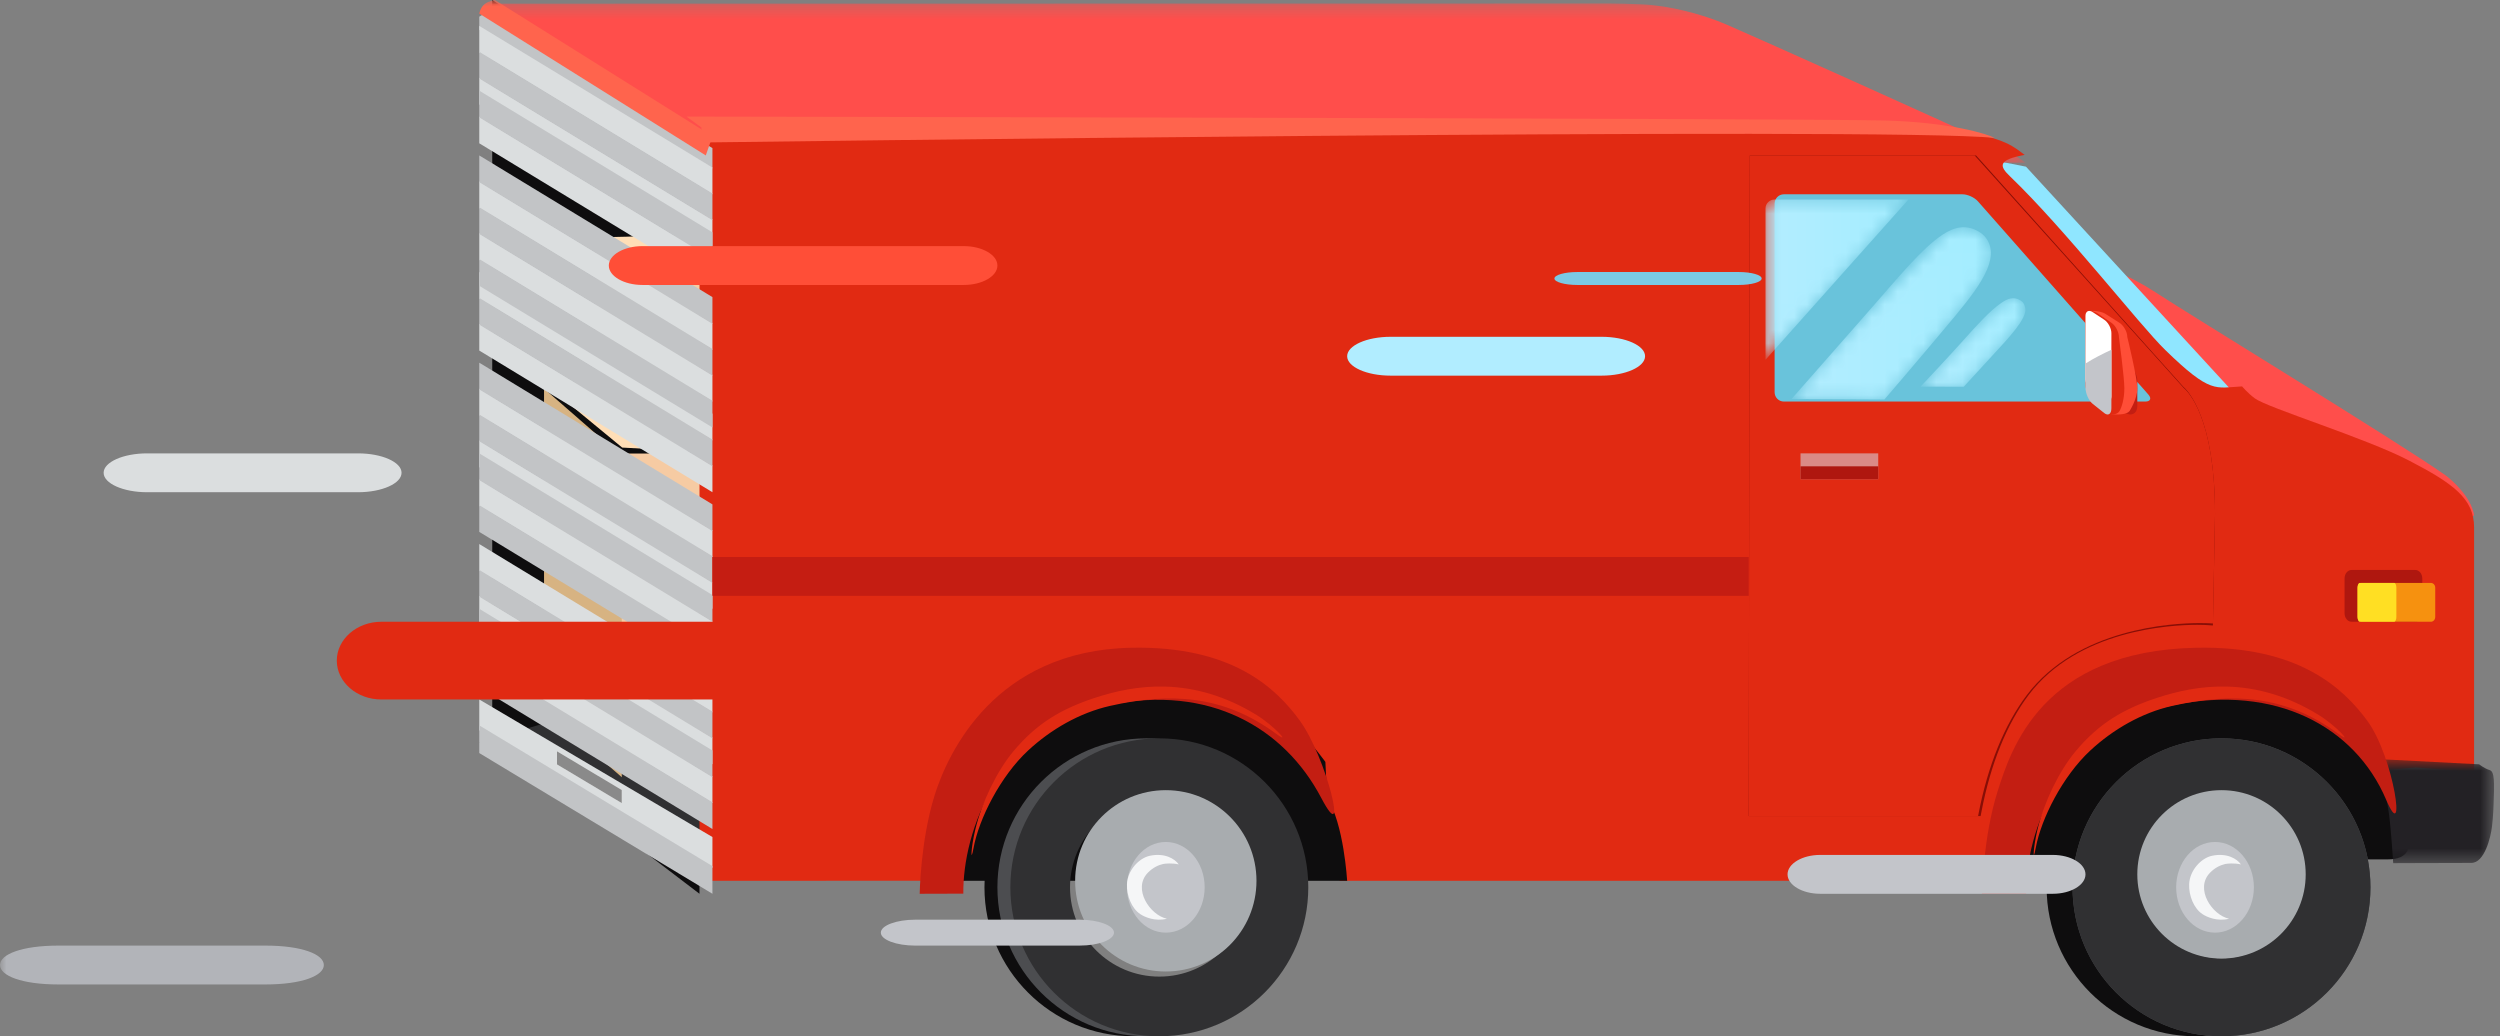 <svg xmlns="http://www.w3.org/2000/svg" xmlns:xlink="http://www.w3.org/1999/xlink" width="193" height="80" viewBox="0 0 193 80">
    <rect x="0" y="0" width="193" height="80" fill="#808080" stroke="none"/>
    <defs>
        <path id="ft2yhrt9ka" d="M0.629 0.266L119.378 0.266 119.378 12.57 0.629 12.57z"/>
        <path id="79c9so8voc" d="M0.54 0.598L9.541 0.598 9.541 8.639 0.54 8.639z"/>
        <path id="pa5bjl45re" d="M11.334.402L.298 12.777V1.085C.298.71.614.402 1 .402h10.333z"/>
        <path id="hlus4sd3rh" d="M11.954 1.125c.96-.64 1.905-.828 2.91-.18.462.298.763.811.82 1.362.195 1.843-2.043 4.225-4.546 7.233-.32.385-.833.99-1.376 1.628l-.234.275c-1.017 1.193-2.054 2.4-2.054 2.4l-7.167-.04 3.329-3.792.286-.325C4.827 8.656 5.707 7.653 6.3 6.98"/>
        <path id="fe9s9edm3k" d="M6.445.423C7.008.029 7.457-.13 7.981.194c.24.149.316.328.369.599.136.685-.928 1.91-2.055 3.135l-.26.282-.26.281c-.517.561-2.172 2.366-2.172 2.366L.269 6.852s.833-.89 1.7-1.826l.338-.366c.487-.528.951-1.035 1.248-1.37"/>
        <path id="g8fmciwvbn" d="M0 80L192 80 192 0 0 0z"/>
        <linearGradient id="tpld32d56f" x1=".001%" x2="99.999%" y1="50.003%" y2="50.003%">
            <stop offset="0%" stop-color="#B3EDFF"/>
            <stop offset="100%" stop-color="#A3EDFF"/>
        </linearGradient>
        <linearGradient id="uayppeiwri" x1=".003%" x2="100.001%" y1="50%" y2="50%">
            <stop offset="0%" stop-color="#B3EDFF"/>
            <stop offset="100%" stop-color="#A3EDFF"/>
        </linearGradient>
        <linearGradient id="g8m1qdmlvl" x1=".005%" x2="99.999%" y1="50.001%" y2="50.001%">
            <stop offset="0%" stop-color="#B3EDFF"/>
            <stop offset="100%" stop-color="#A3EDFF"/>
        </linearGradient>
    </defs>
    <g fill="none" fill-rule="evenodd">
        <g>
            <g>
                <g transform="translate(-1466, -49) translate(-9, -2) translate(1475, 51)">
                    <path fill="#FF4E4B" d="M87.519 35.766L70 19l86.324 1.06h3.396c2.038 0 4.784 1.262 6.647 2.483 2.863 1.875 18.822 11.608 22.401 14.132.457.321 2.005 1.672 2.232 3.088.226 1.418-103.481-3.997-103.481-3.997"/>
                    <path fill="#0E0D0E" d="M183.045 55.375s-2.034-2.29-5.049-3.318c-3.787-1.29-8.873-1.316-10.625-.525-.816.368-5.407 2.068-7.75 4.929-2.39 2.92-4.054 6.998-4.054 6.998L155 67s3.579-.002 6.567-.006c.385 0 .785-.626 1.198-.626 7.68-.009 19.913-.022 21.554-.022 3.37 0 .63-4.104.63-4.104l-1.904-6.867z"/>
                    <path fill="#8FE6FF" d="M173 30.925L156.407 12.868 152 12 169.48 32z"/>
                    <path fill="#0E0D0E" d="M54 69L43.301 60.842 38.002 58.35 38 0 54 10.502z"/>
                    <g transform="translate(37, 0)">
                        <mask id="o9bfj98erb" fill="#fff">
                            <use xlink:href="#ft2yhrt9ka"/>
                        </mask>
                        <path fill="#FF4E4B" d="M17.022 11.321L.63.831.773.282 86.302.269s1.42-.024 3.445.065c2.161.097 4.705.767 6.562 1.572 2.634 1.142 16.395 7.317 21.296 9.602 1.08.504 1.773 1.062 1.773 1.062L17.022 11.321z" mask="url(#o9bfj98erb)"/>
                    </g>
                    <path fill="#303032" d="M55 68L37 57.326 55 52z"/>
                    <path fill="#FFDEB7" d="M79 34.542L69.061 29 42 29.579 48.033 34.553 75.403 36z"/>
                    <path fill="#F6CBA3" d="M47 59L79 58.988 79 35 47 35.012z"/>
                    <path fill="#CC9B64" d="M62 59L65 58.988 65 35 62 35.012zM62.08 35L65 34.987 56.958 29 54 29.094z"/>
                    <path fill="#D7B382" d="M42 54.769L48 60 48 35.23 42 30z"/>
                    <path fill="#FFDEB7" d="M65 22.179L59.787 18 46 18.326 49.224 22.186 63.167 23z"/>
                    <path fill="#F6CBA3" d="M49 33L65 32.994 65 21 49 21.006z"/>
                    <path fill="#D7B382" d="M46 30.349L49 34 49 21.65 46 18z"/>
                    <path fill="#0E0D0E" d="M170.31 75.832c-3.804.115-7.703-3.524-7.703-7.332s2.919-7.834 8.515-7.757c5.094.07 7.949 3.95 7.949 7.757 0 3.808-2.315 7.14-8.76 7.332M169.5 57C163.147 57 158 62.149 158 68.5S163.148 80 169.5 80 181 74.851 181 68.5 175.852 57 169.5 57"/>
                    <path fill="#4C4D50" d="M171.77 75.87c-3.806-.059-7.164-3.563-7.164-7.37s2.842-7.37 7.473-7.41c4.516-.037 7.448 3.603 7.448 7.41s-2.817 7.447-7.756 7.37M171.5 57c-6.35 0-11.5 5.148-11.5 11.5 0 6.35 5.15 11.5 11.5 11.5 6.351 0 11.5-5.15 11.5-11.5 0-6.352-5.149-11.5-11.5-11.5"/>
                    <path fill="#303032" d="M171.5 73.982c-3.027 0-5.481-2.454-5.481-5.482 0-3.027 2.454-5.481 5.48-5.481 3.028 0 5.482 2.454 5.482 5.481 0 3.028-2.454 5.482-5.481 5.482m0-16.982c-6.352 0-11.5 5.149-11.5 11.5S165.148 80 171.5 80c6.351 0 11.5-5.149 11.5-11.5S177.851 57 171.5 57"/>
                    <path fill="#A8ACAF" d="M171.5 74c-3.59 0-6.5-2.91-6.5-6.5s2.91-6.5 6.5-6.5 6.5 2.91 6.5 6.5-2.91 6.5-6.5 6.5"/>
                    <path fill="#E12A12" d="M54.003 10.015c7.683.083 92.15-.015 92.15-.015s3.339.006 4.81.151c3.845.378 4.665 1.331 5.34 1.808-2.132.391-1.945.872-1.115 1.67 4.235 4.067 9.97 11.444 11.97 13.391 3.517 3.423 3.861 2.916 5.932 2.81 0 0 .421.509.985.926.995.738 8.551 3.053 11.924 4.81 3.372 1.755 5.001 2.925 5.001 5.15v18.905l-4.497-.371-3.024.273-1.434-3.043-5.002-5.112-9.07-.82-5.931 2.576-4.653 4.33-3.373 5.269-.57 5.277H103.42l-.257-1.312-28.603.12-.094 1.182L54 68l.003-57.985"/>
                    <path fill="#880E06" d="M152.551 12H135.08v.465L135 62.533 135 63h17.904l.073-.378c.698-3.642 1.955-6.743 3.632-8.968 3.791-5.027 10.918-5.418 13.012-5.418.46 0 .728.018.731.019l.484.032.01-.489.154-8.112c0-7.423-2.103-9.532-2.455-9.833L152.69 12.154 152.55 12zm-.205.467l15.88 17.725s2.312 1.71 2.312 9.485l-.155 8.112s-.278-.019-.762-.019c-2.34 0-9.49.443-13.38 5.602-2.252 2.987-3.256 6.752-3.718 9.161h-17.06l.078-50.066h16.805z"/>
                    <path fill="#AF170F" d="M187 47.348c0 .358-.245.652-.543.652h-4.914c-.3 0-.543-.294-.543-.652v-2.695c0-.36.244-.653.543-.653h4.914c.298 0 .543.294.543.653v2.695z"/>
                    <path fill="#F6910F" d="M188 47.63c0 .203-.152.37-.338.37h-5.325c-.186 0-.337-.167-.337-.37v-2.26c0-.204.151-.37.337-.37h5.325c.186 0 .338.166.338.37v2.26z"/>
                    <path fill="#FFDF23" d="M185 47.63c0 .203-.076.37-.169.37h-2.663c-.093 0-.168-.167-.168-.37v-2.26c0-.204.075-.37.168-.37h2.663c.093 0 .169.166.169.37v2.26z"/>
                    <g transform="translate(183, 58)">
                        <mask id="9z696nem1d" fill="#fff">
                            <use xlink:href="#79c9so8voc"/>
                        </mask>
                        <path fill="#232125" d="M9.203 1.451c-.375-.106-.815-.447-.815-.447L.54.598s.7 2.828.884 4.2c.184 1.373.331 3.84.331 3.84l1.092-.005s4.19-.014 4.933-.014c1.037 0 1.507-2.003 1.603-2.821.097-.817.12-1.658.12-1.658.074-1.78.074-2.583-.3-2.689" mask="url(#9z696nem1d)"/>
                    </g>
                    <path fill="#0E0D0E" d="M102.32 58.82s-3.42-4.788-6.485-5.79c-3.848-1.258-9.017-1.282-10.797-.511-.83.358-5.495 2.015-7.875 4.804-2.43 2.845-2.565 6.82-2.565 6.82L74 68h30s-.258-4.43-1.541-6.373c-.063-1.173-.14-2.807-.14-2.807"/>
                    <path fill="#0E0D0E" d="M88.311 75.832c-3.806.115-7.705-3.524-7.705-7.332s2.92-7.834 8.516-7.757c5.095.07 7.95 3.95 7.95 7.757 0 3.808-2.316 7.14-8.76 7.332M87.5 57C81.149 57 76 62.149 76 68.5S81.149 80 87.5 80 99 74.851 99 68.5 93.851 57 87.5 57"/>
                    <path fill="#4C4D50" d="M88.77 75.87c-3.806-.059-7.164-3.563-7.164-7.37s2.842-7.37 7.473-7.41c4.516-.037 7.448 3.603 7.448 7.41s-2.817 7.447-7.757 7.37M88.5 57C82.149 57 77 62.148 77 68.5 77 74.85 82.149 80 88.5 80c6.35 0 11.5-5.15 11.5-11.5 0-6.352-5.15-11.5-11.5-11.5"/>
                    <path fill="#303032" d="M89.5 75.394c-3.807 0-6.894-3.087-6.894-6.894 0-3.808 3.087-6.894 6.894-6.894s6.894 3.086 6.894 6.894c0 3.807-3.087 6.894-6.894 6.894M89.5 57C83.149 57 78 62.149 78 68.5S83.149 80 89.5 80 101 74.851 101 68.5 95.851 57 89.5 57"/>
                    <path fill="#A8ACAF" d="M90 75c-3.866 0-7-3.134-7-7s3.134-7 7-7 7 3.134 7 7-3.134 7-7 7"/>
                    <path fill="#C31E12" d="M74.368 68.99c-.048-4.746 2.686-12.787 11.32-14.57 7.634-1.575 13.44 1.712 16.312 7.18 2.181 4.151.413-3.14-1.67-5.989-1.811-2.477-5.205-5.768-13.015-5.605-10.512.218-14.144 8.126-15.166 11.403C71.056 64.915 71 69 71 69s2.332-.01 3.368-.01"/>
                    <path fill="#E12A12" d="M97.034 55.214c-5.04-3.11-9.497-2.325-12.486-1.348-2.647.866-4.527 2-6.3 4.117-1.288 1.54-2.45 3.94-2.958 6.071-.354 1.484-.366 2.681-.132 1.408.414-2.254 2.078-5.54 4.208-7.519 1.755-1.63 3.975-2.913 6.315-3.445 4.687-1.066 8.804-.833 12.855 2.161 1.222.903-.212-.65-1.502-1.445"/>
                    <path fill="#C31E12" d="M156.415 68.99c-.05-4.746 2.721-12.787 11.474-14.57 7.739-1.575 13.89 1.614 16.318 7.31 1.587 3.727.636-3.27-1.475-6.119-1.837-2.477-5.277-5.768-13.195-5.605-11.914.245-14.297 7.84-15.332 11.117C153.095 64.629 153 69 153 69s2.364-.01 3.415-.01"/>
                    <path fill="#E12A12" d="M179.033 55.214c-5.039-3.11-9.497-2.325-12.485-1.348-2.647.866-4.527 2-6.3 4.117-1.288 1.54-2.45 3.94-2.958 6.071-.354 1.484-.366 2.681-.132 1.408.414-2.254 2.078-5.54 4.209-7.519 1.754-1.63 3.974-2.913 6.314-3.445 4.687-1.066 8.804-.833 12.855 2.161 1.222.903-.213-.65-1.503-1.445M135 63l.08-51h17.36l16.143 17.951c.257.207 2.417 2.178 2.417 9.746l-.161 8.438-.245-.017c-.003 0-.282-.018-.758-.018-2.148 0-9.46.401-13.366 5.561-1.721 2.273-3.008 5.436-3.724 9.148l-.037.191H135z"/>
                    <path fill="#69C3DB" d="M165.857 30.463c.26.295.154.537-.236.537H137.71c-.391 0-.71-.324-.71-.72V15.72c0-.396.319-.72.71-.72h13.798c.39 0 .922.242 1.182.537l13.167 14.926z"/>
                    <g transform="translate(136, 15)">
                        <mask id="nbh4u8oplg" fill="#fff">
                            <use xlink:href="#pa5bjl45re"/>
                        </mask>
                        <path fill="url(#tpld32d56f)" d="M11.334.402H1c-.387 0-.703.308-.703.683v11.692L11.334.402z" mask="url(#nbh4u8oplg)"/>
                    </g>
                    <g transform="translate(138, 17)">
                        <mask id="xkxp6txoqj" fill="#fff">
                            <use xlink:href="#hlus4sd3rh"/>
                        </mask>
                        <path fill="url(#uayppeiwri)" d="M15.684 2.307c-.057-.55-.358-1.064-.82-1.361-1.005-.65-1.95-.462-2.91.179C10.337 2.202 8.537 4.437 6.3 6.98 4.553 8.966.307 13.803.307 13.803l7.167.04s2.706-3.15 3.664-4.303c2.503-3.008 4.741-5.39 4.546-7.233" mask="url(#xkxp6txoqj)"/>
                    </g>
                    <g transform="translate(148, 23)">
                        <mask id="bkgrti8r8m" fill="#fff">
                            <use xlink:href="#fe9s9edm3k"/>
                        </mask>
                        <path fill="url(#g8m1qdmlvl)" d="M8.35.793c-.053-.27-.129-.45-.37-.599-.523-.323-.972-.165-1.535.229-.815.57-1.83 1.673-2.89 2.868C2.664 4.294.269 6.85.269 6.85l3.334.006S5.258 5.052 5.775 4.49C7.066 3.092 8.506 1.583 8.35.793" mask="url(#bkgrti8r8m)"/>
                    </g>
                    <mask id="0w63uqv8qo" fill="#fff">
                        <use xlink:href="#g8fmciwvbn"/>
                    </mask>
                    <path fill="#DA8A86" d="M139 37L145 37 145 35 139 35z" mask="url(#0w63uqv8qo)"/>
                    <path fill="#AF170F" d="M139 37L145 37 145 36 139 36z" mask="url(#0w63uqv8qo)"/>
                    <path fill="#C2C4C6" d="M55 13L37 2.3 37 1.289 37.469 1 55 11.432z" mask="url(#0w63uqv8qo)"/>
                    <path fill="#DBDEDF" d="M55 15L37 4.063 37 2 55 12.936zM55 19L37 8.063 37 6 55 16.937z" mask="url(#0w63uqv8qo)"/>
                    <path fill="#C2C4C6" d="M55 17L37 6.063 37 4 55 14.937z" mask="url(#0w63uqv8qo)"/>
                    <path fill="#DBDEDF" d="M55 22L37 11.063 37 9 55 19.937z" mask="url(#0w63uqv8qo)"/>
                    <path fill="#C2C4C6" d="M55 20L37 9.063 37 7 55 17.937z" mask="url(#0w63uqv8qo)"/>
                    <path fill="#DBDEDF" d="M55 27L37 16.063 37 14 55 24.937z" mask="url(#0w63uqv8qo)"/>
                    <path fill="#C2C4C6" d="M55 25L37 14.064 37 12 55 22.937z" mask="url(#0w63uqv8qo)"/>
                    <path fill="#DBDEDF" d="M55 31L37 20.064 37 18 55 28.937z" mask="url(#0w63uqv8qo)"/>
                    <path fill="#C2C4C6" d="M55 29L37 18.063 37 16 55 26.937z" mask="url(#0w63uqv8qo)"/>
                    <path fill="#DBDEDF" d="M55 34L37 23.063 37 21 55 31.937z" mask="url(#0w63uqv8qo)"/>
                    <path fill="#C2C4C6" d="M55 33L37 22.064 37 20 55 30.937z" mask="url(#0w63uqv8qo)"/>
                    <path fill="#DBDEDF" d="M55 38L37 27.063 37 25 55 35.937z" mask="url(#0w63uqv8qo)"/>
                    <path fill="#C2C4C6" d="M55 36L37 25.063 37 23 55 33.937z" mask="url(#0w63uqv8qo)"/>
                    <path fill="#DBDEDF" d="M55 43L37 32.063 37 30 55 40.937z" mask="url(#0w63uqv8qo)"/>
                    <path fill="#C2C4C6" d="M55 41L37 30.063 37 28 55 38.937z" mask="url(#0w63uqv8qo)"/>
                    <path fill="#DBDEDF" d="M55 47L37 36.063 37 34 55 44.936z" mask="url(#0w63uqv8qo)"/>
                    <path fill="#C2C4C6" d="M55 45L37 34.063 37 32 55 42.937z" mask="url(#0w63uqv8qo)"/>
                    <path fill="#DBDEDF" d="M55 50L37 39.063 37 37 55 47.937z" mask="url(#0w63uqv8qo)"/>
                    <path fill="#C2C4C6" d="M55 48L37 37.064 37 35 55 45.936z" mask="url(#0w63uqv8qo)"/>
                    <path fill="#DBDEDF" d="M55 55L37 44.063 37 42 55 52.936z" mask="url(#0w63uqv8qo)"/>
                    <path fill="#C2C4C6" d="M55 52L37 41.063 37 39 55 49.937z" mask="url(#0w63uqv8qo)"/>
                    <path fill="#DBDEDF" d="M55 59L37 48.063 37 46 55 56.937z" mask="url(#0w63uqv8qo)"/>
                    <path fill="#C2C4C6" d="M55 57L37 46.063 37 44 55 54.937z" mask="url(#0w63uqv8qo)"/>
                    <path fill="#DBDEDF" d="M55 62L37 51.063 37 49 55 59.937z" mask="url(#0w63uqv8qo)"/>
                    <path fill="#C2C4C6" d="M55 60L37 49.063 37 47 55 57.937z" mask="url(#0w63uqv8qo)"/>
                    <path fill="#DBDEDF" d="M55 67L37 56.381 37 54 55 64.619z" mask="url(#0w63uqv8qo)"/>
                    <path fill="#C2C4C6" d="M55 64L37 53.063 37 51 55 61.937zM55 69L37 58.136 37 56 55 66.864z" mask="url(#0w63uqv8qo)"/>
                    <path fill="#F5F5F5" d="M48 62L43 59.013 43 58 48 60.989z" mask="url(#0w63uqv8qo)"/>
                    <path fill="#8A8A8A" d="M48 62L43 59.013 43 58 48 60.988z" mask="url(#0w63uqv8qo)"/>
                    <path fill="#C51D12" d="M55 46L135 46 135 43 55 43z" mask="url(#0w63uqv8qo)"/>
                    <path fill="#FF644D" d="M154 10.653c-7.765-.89-99.846.347-99.846.347l-.004-1.16L53 9s85.952.145 92.384.3c5.24.126 8.15 1.083 8.616 1.353" mask="url(#0w63uqv8qo)"/>
                    <path fill="#C3C5CA" d="M171 72c-1.657 0-3-1.567-3-3.5s1.343-3.5 3-3.5c1.656 0 3 1.567 3 3.5s-1.344 3.5-3 3.5" mask="url(#0w63uqv8qo)"/>
                    <path fill="#F5F6F7" d="M169.002 68.262c-.036.879.367 1.873 1.028 2.309.346.229 1.147.584 2.055.355-1.314-.279-2.673-2.316-1.47-3.553.382-.393.81-.59 1.171-.672.157-.036.703-.086 1.214.031-.306-.438-1.082-.907-2.23-.667-.857.182-1.725 1.136-1.768 2.197" mask="url(#0w63uqv8qo)"/>
                    <path fill="#C3C5CA" d="M90 72c-1.657 0-3-1.567-3-3.5s1.343-3.5 3-3.5 3 1.567 3 3.5-1.343 3.5-3 3.5" mask="url(#0w63uqv8qo)"/>
                    <path fill="#F5F6F7" d="M87.002 68.262c-.035.879.368 1.873 1.028 2.309.346.229 1.147.584 2.055.355-1.314-.279-2.672-2.316-1.47-3.553.383-.393.81-.59 1.172-.672.157-.036.702-.086 1.213.031-.307-.438-1.082-.907-2.23-.667-.856.182-1.725 1.136-1.768 2.197" mask="url(#0w63uqv8qo)"/>
                    <path fill="#FF644D" d="M54.487 12L37 1.05s.066-.448.416-.737c.28-.234.789-.313.789-.313L55 10.518 54.487 12z" mask="url(#0w63uqv8qo)"/>
                    <path fill="#B1EDFF" d="M127 27.5c0 .825-1.513 1.5-3.362 1.5h-16.276c-1.85 0-3.362-.675-3.362-1.5s1.513-1.5 3.362-1.5h16.276c1.85 0 3.362.675 3.362 1.5" mask="url(#0w63uqv8qo)"/>
                    <path fill="#C3C5CA" d="M161 67.5c0 .825-1.134 1.5-2.521 1.5H140.52c-1.387 0-2.521-.675-2.521-1.5s1.134-1.5 2.52-1.5h17.959c1.387 0 2.521.675 2.521 1.5M86 72c0 .55-1.194 1-2.654 1H70.654C69.194 73 68 72.55 68 72s1.194-1 2.654-1h12.692c1.46 0 2.654.45 2.654 1" mask="url(#0w63uqv8qo)"/>
                    <path fill="#B2B4B9" d="M25 74.5c0 .825-1.675 1.5-4.52 1.5H4.521C1.677 76 0 75.325 0 74.5S1.677 73 4.521 73h15.96c2.844 0 4.519.675 4.519 1.5" mask="url(#0w63uqv8qo)"/>
                    <path fill="#DBDEDF" d="M31 36.5c0 .825-1.513 1.5-3.362 1.5H11.36C9.513 38 8 37.325 8 36.5S9.513 35 11.361 35h16.277c1.85 0 3.362.675 3.362 1.5" mask="url(#0w63uqv8qo)"/>
                    <path fill="#7BC9E4" d="M136 21.5c0 .275-.796.5-1.769.5H121.77c-.973 0-1.769-.225-1.769-.5s.796-.5 1.77-.5h12.461c.973 0 1.769.225 1.769.5" mask="url(#0w63uqv8qo)"/>
                    <path fill="#FF4E37" d="M77 20.5c0 .825-1.171 1.5-2.604 1.5H49.604C48.17 22 47 21.325 47 20.5s1.171-1.5 2.604-1.5h24.792C75.83 19 77 19.675 77 20.5" mask="url(#0w63uqv8qo)"/>
                    <path fill="#E12A12" d="M62 51c0 1.65-1.545 3-3.434 3H29.434C27.544 54 26 52.65 26 51s1.545-3 3.434-3h29.132C60.456 48 62 49.35 62 51" mask="url(#0w63uqv8qo)"/>
                    <path fill="#C31E12" d="M165 31.356c0 .478-.335.75-.746.604l-.508-.18c-.41-.145-.746-.655-.746-1.133v-2.003c0-.478.335-.75.746-.605l.508.18c.41.146.746.656.746 1.134v2.003z" mask="url(#0w63uqv8qo)"/>
                    <path fill="#FF4E37" d="M164.405 31.726c-.2.27-.803.29-1.252.267-.448-.022-.92-.377-.92-.377-.332-.211-1.233-1.406-1.233-1.797v-5.574c0-.39 1.172-.247 1.504-.036l1.12.713c.333.212.604.704.604 1.095 0 0 .772 3.156.772 3.981 0 .825-.595 1.728-.595 1.728" mask="url(#0w63uqv8qo)"/>
                    <path fill="#E12A12" d="M163.627 31.733c-.17.293-.668.338-1.053.168-.496-.217-.908-.695-.908-.695-.312-.213-.595-.847-.595-1.24L161 24.252c0-.395.643-.259.957-.045l1.057.72c.313.215.568.712.568 1.105 0 0 .418 3.105.418 3.939 0 .833-.203 1.468-.373 1.762" mask="url(#0w63uqv8qo)"/>
                    <path fill="#FFF" d="M163 30.6c0 .37-.248.508-.55.309l-.9-.593c-.302-.199-.55-.666-.55-1.034V24.4c0-.368.248-.507.55-.308l.9.593c.302.2.55.665.55 1.034V30.6z" mask="url(#0w63uqv8qo)"/>
                    <path fill="#C3C5CA" d="M161 28.063v1.859c0 .446.248 1.01.55 1.25l.9.718c.302.24.55.073.55-.373V27c-.683.32-1.358.658-2 1.063" mask="url(#0w63uqv8qo)"/>
                </g>
            </g>
        </g>
    </g>
</svg>
